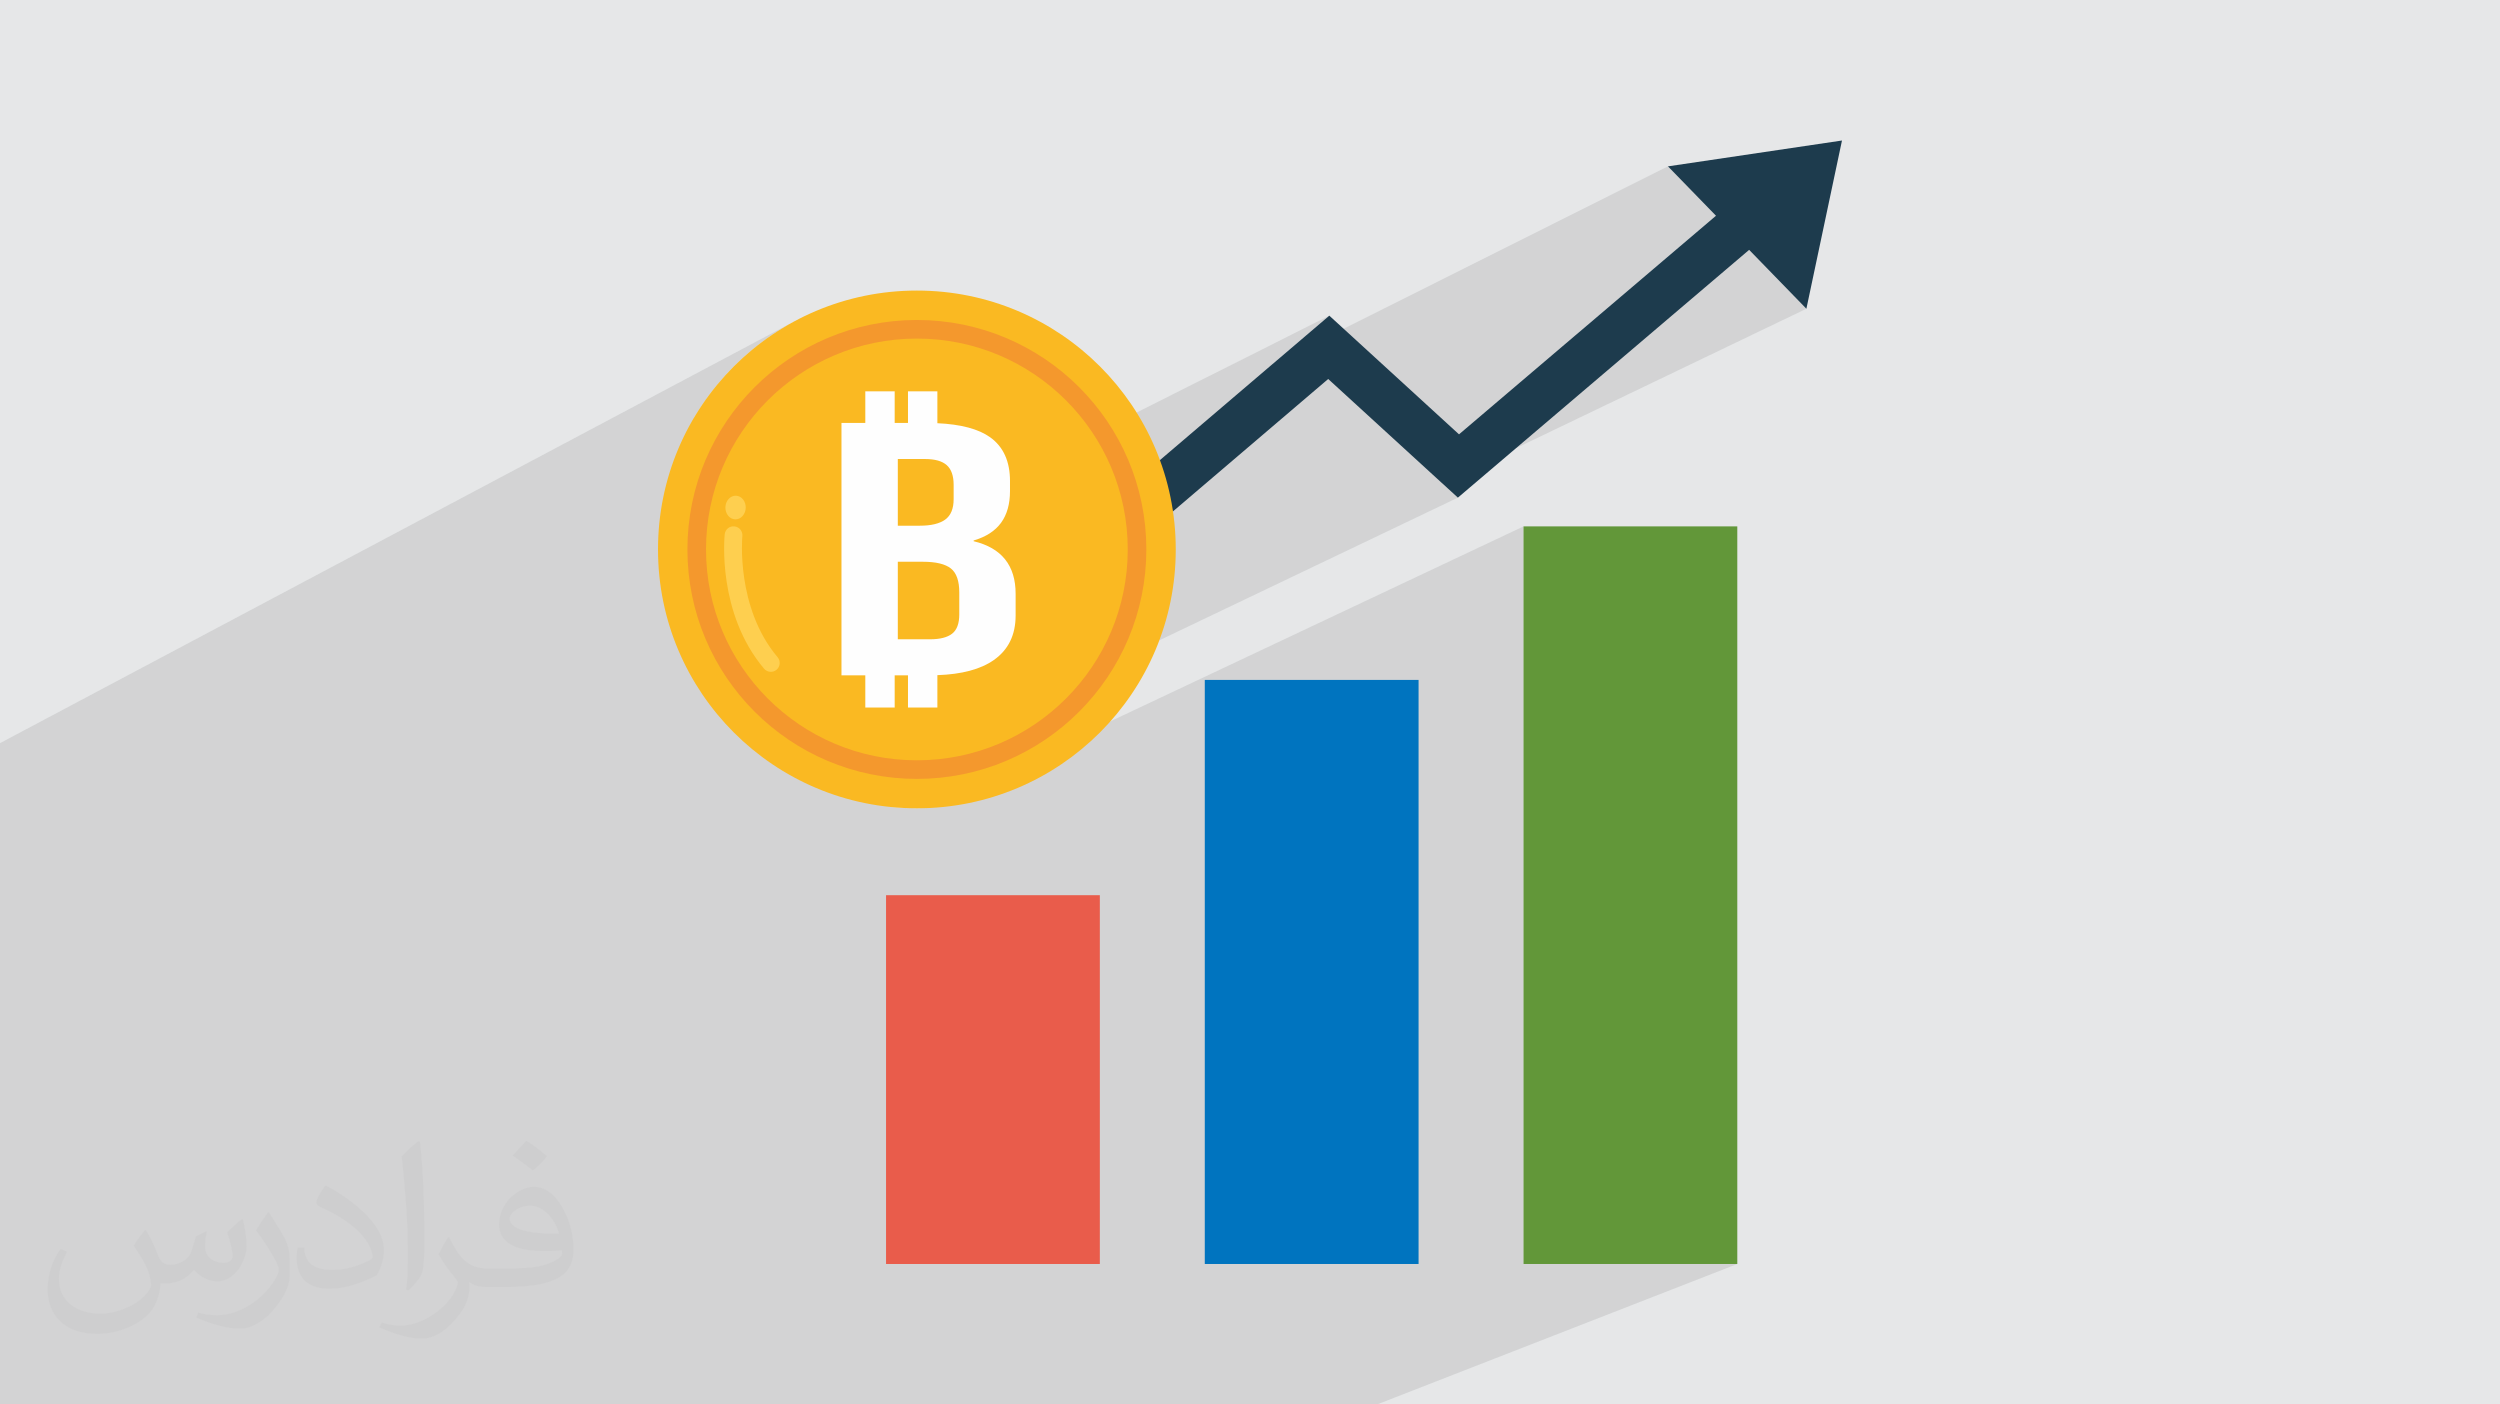 <?xml version="1.0" encoding="UTF-8"?>
<!DOCTYPE svg PUBLIC "-//W3C//DTD SVG 1.0//EN" "http://www.w3.org/TR/2001/REC-SVG-20010904/DTD/svg10.dtd">
<!-- Creator: CorelDRAW -->
<svg xmlns="http://www.w3.org/2000/svg" xml:space="preserve" width="94.192mm" height="52.917mm" version="1.0" style="shape-rendering:geometricPrecision; text-rendering:geometricPrecision; image-rendering:optimizeQuality; fill-rule:evenodd; clip-rule:evenodd"
viewBox="0 0 9404.92 5283.66"
 xmlns:xlink="http://www.w3.org/1999/xlink"
 xmlns:xodm="http://www.corel.com/coreldraw/odm/2003">
 <defs>
  <style type="text/css">
   <![CDATA[
    .str0 {stroke:#F4982D;stroke-width:69.97;stroke-miterlimit:10}
    .fil8 {fill:none;fill-rule:nonzero}
    .fil10 {fill:#FEFEFE;fill-rule:nonzero}
    .fil9 {fill:#FECF4F;fill-rule:nonzero}
    .fil7 {fill:#FAB922;fill-rule:nonzero}
    .fil3 {fill:#E95C4B;fill-rule:nonzero}
    .fil5 {fill:#629739;fill-rule:nonzero}
    .fil4 {fill:#0074BF;fill-rule:nonzero}
    .fil6 {fill:#1D3B4D;fill-rule:nonzero}
    .fil2 {fill:#373435;fill-opacity:0.031}
    .fil1 {fill:#2B2A29;fill-opacity:0.102}
    .fil0 {fill:#E6E7E8}
   ]]>
  </style>
 </defs>
 <g id="Layer_x0020_1">
  <polygon class="fil0" points="-0,0 9404.92,0 9404.92,5283.66 -0,5283.66 "/>
  <polygon class="fil1" points="-0,3996.62 -0,3964.89 -0,3960.84 -0,3938.94 -0,3912.69 -0,3905.3 -0,3860.59 -0,3856.52 -0,3843.03 -0,3834.98 -0,3800.48 -0,3766.86 -0,3738.9 -0,3737.84 -0,3701.09 -0,3682.65 -0,3635.1 -0,3556.19 -0,3497.92 -0,3450.92 -0,3408.4 -0,3405.57 -0,3389.71 -0,3376.72 -0,3372.4 -0,3346.05 -0,3339.22 -0,3312.85 -0,3287.57 -0,3271.18 -0,3238.56 -0,3229.09 -0,3163.2 -0,3043.47 -0,2946.19 -0,2795.66 2985.09,1210.63 2944.3,1234.08 2904.79,1259.41 2866.61,1286.56 2829.83,1315.47 2794.49,1346.08 2760.66,1378.32 2728.42,1412.15 2697.81,1447.49 2668.9,1484.27 2641.75,1522.46 2616.42,1561.97 2610.42,1572.41 3054.51,1338.69 3090.22,1320.4 3126.91,1303.82 3164.52,1288.98 3203,1275.96 3242.3,1264.8 3282.37,1255.55 3323.15,1248.27 3364.6,1243 3406.66,1239.8 3449.28,1238.72 3491.9,1239.8 3533.96,1243 3575.42,1248.27 3616.21,1255.55 3656.27,1264.8 3695.58,1275.96 3734.07,1288.98 3771.67,1303.82 3808.36,1320.4 3844.08,1338.69 3878.76,1358.63 3912.37,1380.17 3944.84,1403.27 3976.13,1427.86 4006.18,1453.89 4034.94,1481.31 4062.37,1510.07 4088.4,1540.13 4112.99,1571.41 4136.08,1603.88 4144.92,1617.68 5000.79,1187.48 4784.9,1371.62 6274.75,625.83 6455.39,811.59 5932.93,1256.09 6580.16,939.94 6795.55,1161.54 5426.26,1818.84 5484.5,1872.12 4148.62,2510.48 4136.08,2530.03 4112.99,2562.5 4088.4,2593.79 4062.37,2623.85 4034.94,2652.6 4006.18,2680.03 3976.13,2706.06 3944.84,2730.66 3912.37,2753.74 3878.76,2775.29 3844.08,2795.23 3808.36,2813.52 3341.53,3034.77 3349.71,3035.8 3399.16,3039.57 3449.28,3040.84 3485.67,3039.92 5731.43,1980.24 5731.43,4755.07 6535.66,4755.07 5179.92,5283.66 4404.03,5283.66 4023.11,5283.66 3247.2,5283.66 2866.29,5283.66 2090.39,5283.66 -0,5283.66 -0,4916.34 -0,4762.19 -0,4694.95 -0,4684.65 -0,4669.98 -0,4618.42 -0,4538.53 -0,4492.92 -0,4423.58 -0,4361.32 -0,4329.87 -0,4313.18 -0,4297.57 -0,4295.96 -0,4291.43 -0,4291.29 -0,4251.63 -0,4242.72 -0,4203.69 -0,4181.65 -0,4156.09 -0,4154.1 -0,4137.09 -0,4135.53 -0,4132.73 -0,4125.31 -0,4092.83 -0,4082.22 -0,4007.85 "/>
  <path class="fil2" d="M548.54 4627.69c17.95,27.21 29.6,53.36 40.96,82.43 8.45,16.91 12.93,48.09 52.57,48.09 11.61,0 28.28,-3.42 43.06,-11.61 16.63,-8.73 29.32,-21.94 35.94,-42l15.85 -53.36 38.57 -19.02 2.64 2.64c-5.27,20.09 -6.59,39.36 -6.59,54.43 0,44.63 38.57,61.56 69.22,61.56 17.95,0 34.09,-8.73 34.09,-25.11 0,-21.13 -8.98,-57.06 -20.62,-89.29 17.95,-17.95 35.94,-35.94 56.53,-50.47l3.17 1.6c8.98,38.04 14,75.56 14,100.66 0,24.57 -10.83,51.79 -19.81,69.49 -18.49,34.87 -51.25,62.62 -90.87,62.62 -30.1,0 -63.65,-15.07 -86.66,-43.06l-1.32 0c-21.66,26.96 -55.22,51.25 -108.86,51.25l-16.63 0c-2.64,35.41 -10.29,60.49 -21.94,82.95 -31.95,62.34 -126.81,106.47 -216.1,106.47 -124.17,0 -186.51,-71.59 -186.51,-166.96 0,-58.91 19.27,-113.6 48.88,-152.42l24.29 10.04c-18.49,35.41 -30.91,68.68 -30.91,101.45 0,89.29 72.66,131.83 156.4,131.83 77.68,0 173.83,-49.41 191.28,-106.72 -6.59,-62.62 -30.1,-91.93 -66.04,-148.99 10.83,-19.02 24.83,-38.04 42.28,-58.38l3.17 0 0 0 0 0 -0.02 -0.09zm1432.13 -336.04c26.15,16.39 51.79,35.66 76.87,57.85 -14,19.81 -31.45,37.79 -53.11,53.64 -25.11,-20.34 -50.19,-37.79 -75.84,-56.27 17.42,-19.55 34.62,-38.29 52.04,-55.22l0 0 0 0 0 0 0 0 0 0 0.03 0zm13.47 244.11c-42.28,0 -76.87,27.75 -76.87,48.34 0,44.13 84.53,57.85 185.72,57.31 -12.68,-51.79 -57.06,-105.68 -108.86,-105.68l0.01 0.03zm-94.86 236.19c54.96,0 103.04,-1.6 139.74,-10.83 40.96,-10.29 75.56,-30.91 75.56,-45.17 0,-3.7 0,-8.19 -1.32,-11.89 -22.98,2.11 -49.41,2.11 -72.38,2.11 -74.49,0 -131.55,-16.91 -154.02,-58.66 -5.55,-11.61 -9.51,-24.57 -9.51,-39.36 0,-40.43 17.42,-79.79 48.09,-107 25.61,-22.45 53.89,-36.44 82.67,-36.44 52.04,0 93.51,41.75 122.57,107.54 15.85,35.94 26.68,77.4 26.68,129.72 0,34.87 -9.51,64.19 -31.17,85.85 -40.43,39.11 -114.92,53.89 -229.04,53.89l-51.79 0 0 0 -13.47 0c-28.28,0 -48.62,-5.02 -64.72,-17.42l-2.64 0c0.79,6.59 1.32,12.93 1.32,19.02 0,25.61 -8.45,58.38 -25.61,84.53 -50.72,75.3 -105.68,108.04 -153.24,108.04 -48.09,0 -107,-18.49 -160.11,-42.54l9.51 -18.49c17.17,7.13 40.96,11.89 73.7,11.89 85.85,0 198.66,-82.43 212.66,-163 -3.17,-6.59 -8.98,-15.32 -17.17,-24.57 -25.11,-29.85 -40.96,-54.68 -55.75,-80.83 12.68,-25.11 24.29,-45.17 35.13,-63.4l4.49 -0.53c36.72,74.77 69.99,117.55 144.23,117.55l11.61 0 0 0 53.89 0 0 0 0 0 0 0 0 0 0 0 0.09 0.01zm-371.98 79c6.34,-34.34 6.87,-72.91 6.87,-108.86l0 -53.36c0,-99.6 -12.68,-244.36 -22.98,-338.68 17.95,-19.27 43.06,-42 62.87,-57.31l5.81 1.6c13.47,118.62 16.63,256 16.63,383.06 0,33.3 -1.32,65.79 -4.49,89.55 -1.85,30.1 -19.27,52.83 -56.53,87.7l-8.19 -3.7zm-382.8 -157.19c1.85,46.77 24.83,83.49 105.15,83.49 49.93,0 92.19,-12.93 138.96,-35.13 8.45,-3.7 12.93,-8.73 12.93,-12.93 0,-29.32 -22.45,-68.15 -60.23,-103.55 -36.72,-33.3 -85.34,-62.62 -130.76,-82.18 -15.6,-6.59 -20.62,-13.47 -20.62,-20.09 0,-13.47 17.95,-41.75 32.77,-62.09l5.02 -0.53c52.04,27.21 110.17,67.64 153.24,112.53 39.11,41.47 63.4,83.49 63.4,129.19 0,33.81 -10.29,65.51 -26.96,95.11 -57.06,28.79 -117.83,50.72 -178.06,50.72 -73.17,0 -123.1,-34.34 -123.1,-114.92 0,-8.73 0,-22.19 3.17,-39.64l25.11 0 0 0 0 0 0 0 0 0 0 0 -0.02 0zm-132.37 -132.9l45.45 73.45c16.63,27.21 32.23,56.81 32.23,103.55l0 59.7c0,48.34 -30.91,100.13 -80.83,151.38 -39.11,34.62 -73.7,49.41 -105.68,49.41 -47.55,0 -101.98,-14.79 -164.85,-41.75l7.13 -18.49c19.81,5.27 42.79,9.77 71.06,9.77 90.36,-0.53 182.8,-66.57 225.08,-147.15 5.02,-9.26 6.87,-17.95 6.87,-24.04 0,-9.26 -5.02,-19.55 -8.98,-28.79 -22.98,-43.31 -48.62,-82.95 -76.87,-119.68 14.79,-23.25 29.6,-45.7 45.7,-67.9l3.7 0.53 0 0 0 0 0 0 0 0 0 0 -0.02 0.01z"/>
  <g id="_2353776373616">
   <polygon class="fil3" points="4137.55,4755.07 3333.3,4755.07 3333.3,3367.67 4137.55,3367.67 "/>
   <polygon class="fil4" points="5336.6,4755.07 4532.37,4755.07 4532.37,2557.8 5336.6,2557.8 "/>
   <polygon class="fil5" points="6535.66,4755.07 5731.43,4755.07 5731.43,1980.24 6535.66,1980.24 "/>
   <polygon class="fil6" points="6929.49,528.59 6274.75,625.83 6455.39,811.59 5488.74,1633.99 5000.79,1187.48 3651.33,2338.49 3767.24,2474.34 4996.61,1425.73 5484.5,1872.12 6580.16,939.94 6795.55,1161.54 "/>
   <g>
    <path class="fil7" d="M4423.17 2066.94c0,537.87 -436.03,973.9 -973.9,973.9 -537.83,0 -973.86,-436.03 -973.86,-973.9 0,-537.83 436.03,-973.86 973.86,-973.86 537.87,0 973.9,436.03 973.9,973.86z"/>
    <path class="fil8 str0" d="M4277.53 2066.94c0,457.44 -370.82,828.26 -828.26,828.26 -457.4,0 -828.22,-370.82 -828.22,-828.26 0,-457.4 370.82,-828.22 828.22,-828.22 457.44,0 828.26,370.82 828.26,828.22z"/>
    <path class="fil9" d="M2925.37 2472.5c-157.79,-186.89 -132.95,-453.03 -132.67,-455.69 1.89,-18.32 -11.47,-34.7 -29.77,-36.55 -18.47,-2.21 -34.7,11.4 -36.59,29.73 -1.26,12 -28.4,296.61 148.03,505.57 6.37,7.49 15.32,11.51 24.38,11.82 7.98,0.25 16.06,-2.3 22.68,-7.83 14.06,-11.93 15.85,-32.99 3.95,-47.06z"/>
    <path class="fil9" d="M2765.69 1953.8c21.1,0.7 38.87,-18.61 39.71,-43.17 0.84,-24.55 -15.61,-45.09 -36.7,-45.8 -21.13,-0.73 -38.9,18.61 -39.74,43.18 -0.84,24.55 15.61,45.05 36.73,45.79z"/>
    <path class="fil10" d="M3608.78 2311.35c0,34.36 -8.99,58.53 -26.98,72.53 -17.97,14.03 -45.61,21.06 -82.83,21.06l-44.89 0 -76.54 0 0 -291.64 76.54 0 17.91 0c48.77,0 83.82,8.4 105.03,25.12 21.2,16.72 31.76,46.77 31.76,90.16l0 82.76zm-231.25 -584.57l102.12 0c37.26,0 64.58,7.65 81.94,23.06 17.35,15.35 25.99,40.23 25.99,74.59l0 52.9c0,36.18 -10.55,61.96 -31.76,77.31 -21.2,15.36 -53,23.03 -95.41,23.03l-6.33 0 -76.54 0 0 -250.88zm285.24 309.23l0 -2.73c46.24,-13.55 80.61,-35.7 103.1,-66.48 22.46,-30.71 33.68,-70.49 33.68,-119.33l0 -37.96c0,-74.13 -25.04,-129.09 -75.11,-164.81 -43.62,-31.07 -109.71,-48.57 -198.09,-52.62l0 -119.9 -72.28 0 -38.27 0 0 118.98 -50.03 0 0 -118.98 -110.54 0 0 118.98 -89.64 0 0 949.33 89.64 0 0 121.2 110.54 0 0 -121.2 50.03 0 0 121.2 38.27 0 72.28 0 0 -121.79c91.8,-3.15 162.79,-22.01 212.51,-57.02 54.61,-38.41 81.9,-94.29 81.9,-167.48l0 -81.38c0,-106.71 -52.65,-172.69 -157.99,-198.02z"/>
   </g>
  </g>
 </g>
</svg>
